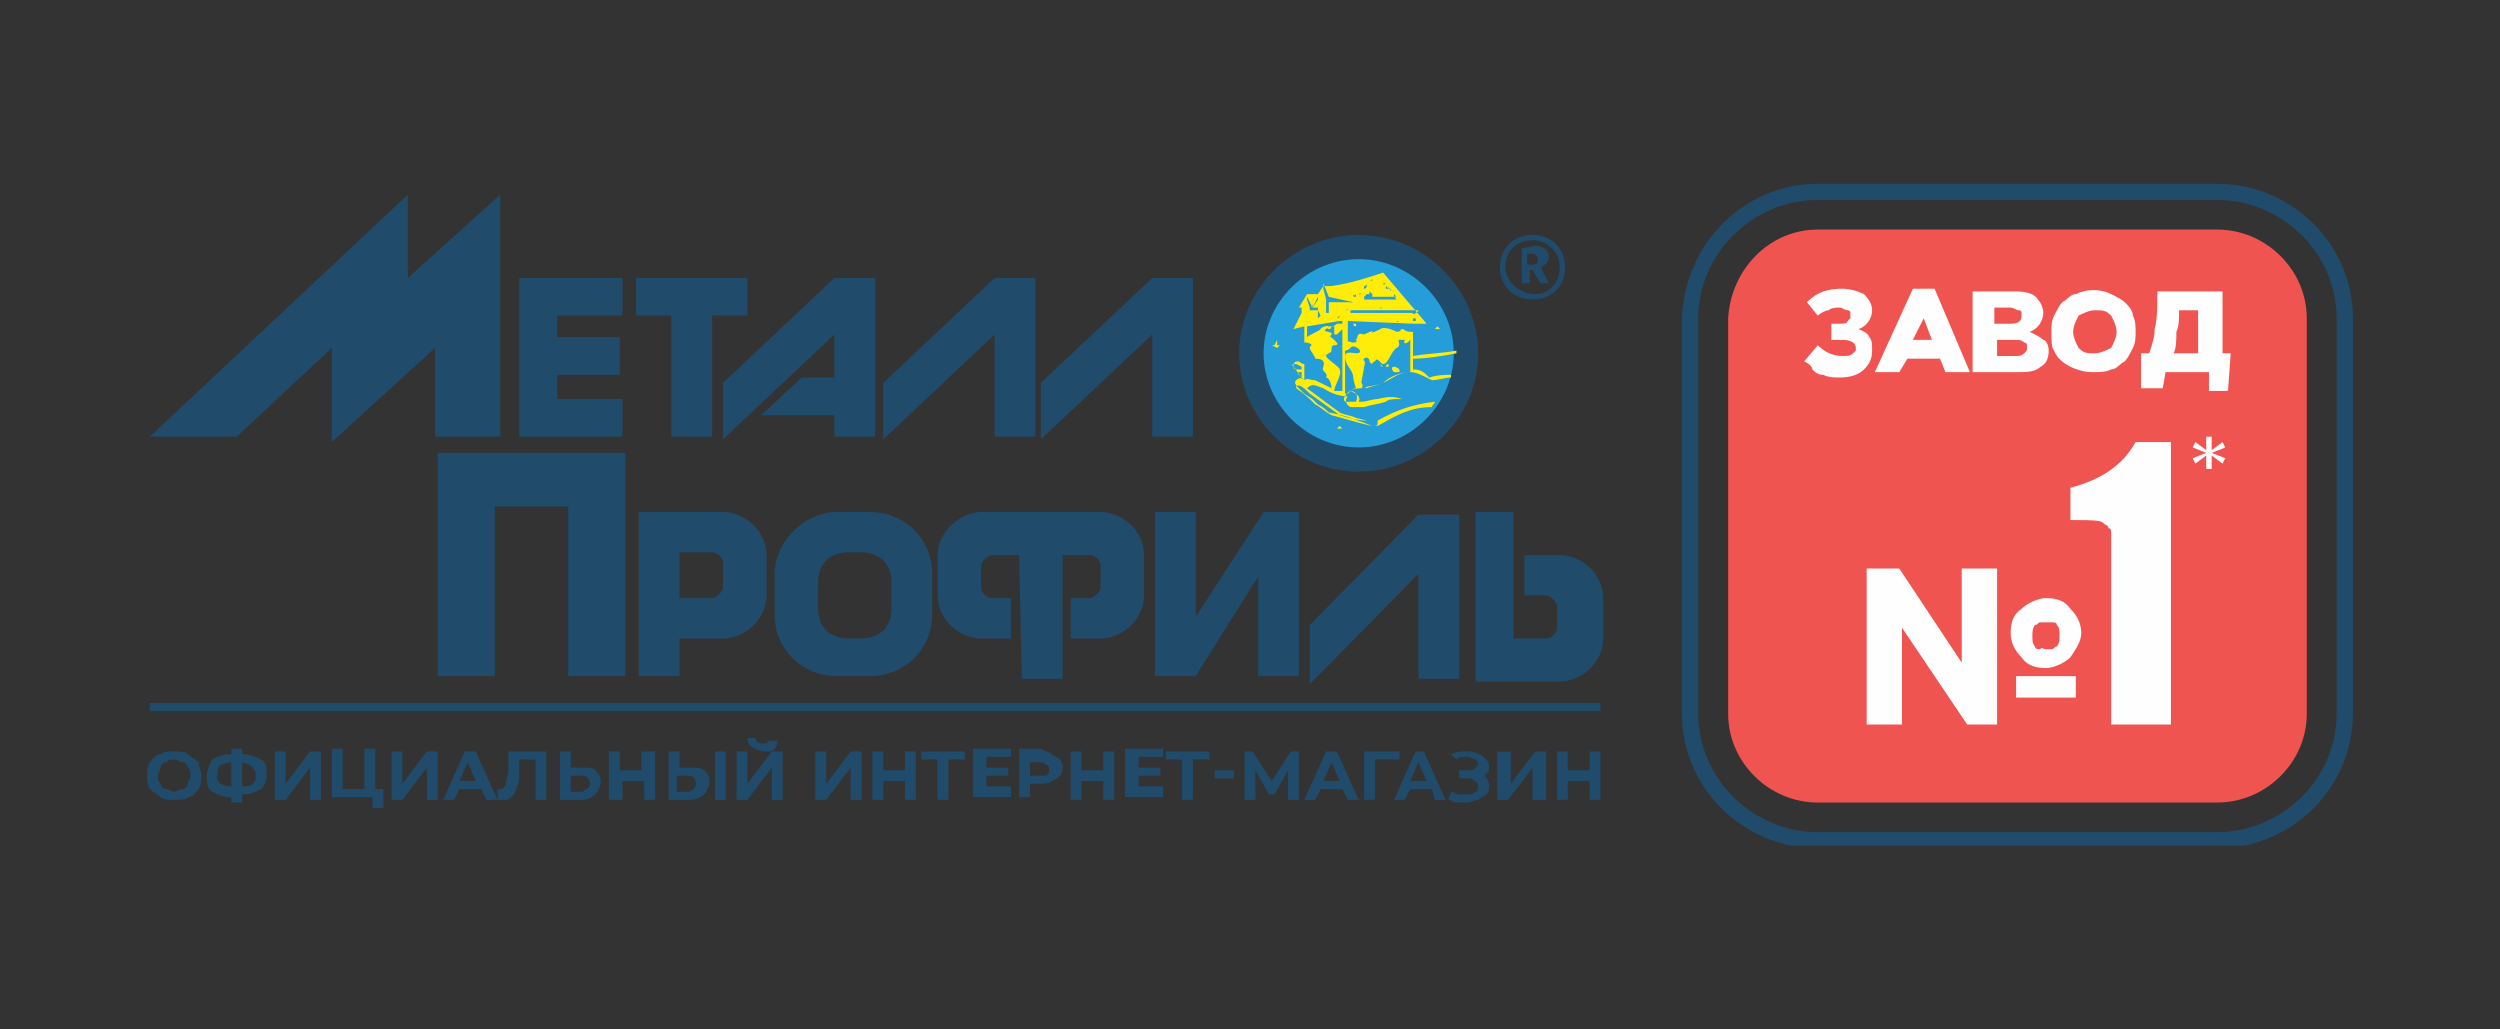 <svg width="170" height="70" viewBox="0 0 170 70" fill="none" xmlns="http://www.w3.org/2000/svg">
<rect x="0" y="0" width="170" height="70" fill="#333333" stroke="none"/>
<g clip-path="url(#clip0_1778_2960)">
<path fill-rule="evenodd" clip-rule="evenodd" d="M102.366 18.171C102.366 17.073 103.104 16.341 104.213 16.341C105.136 16.341 106.06 17.073 106.06 18.171C106.06 19.268 105.321 20 104.398 20C103.289 20 102.366 19.085 102.366 18.171ZM101.996 18.171C101.996 19.451 102.92 20.366 104.213 20.366C105.506 20.366 106.43 19.451 106.43 18.171C106.43 16.89 105.506 15.976 104.213 15.976C102.92 15.976 101.996 16.89 101.996 18.171ZM104.213 17.256C104.398 17.256 104.582 17.439 104.582 17.622C104.582 17.988 104.398 17.988 104.213 17.988H103.843V17.256H104.213ZM103.474 16.89V19.268H104.028V18.354H104.213L104.767 19.268H105.321L104.767 18.171C105.136 17.988 105.321 17.805 105.321 17.439C105.321 17.073 104.952 16.707 104.398 16.707L103.474 16.89Z" fill="#204B6B"/>
<path d="M29.768 30.793V45.976H33.647V34.451H38.635V45.976H42.514V30.793H29.768ZM100.149 34.817H102.92V43.415H105.137C105.506 43.415 105.876 43.049 105.876 42.683V41.22C105.876 40.854 105.322 40.488 105.137 40.488H103.659V37.744H106.061C107.539 37.744 109.016 39.024 109.016 40.671V43.415C109.016 45.061 107.539 46.342 106.061 46.342H100.334V34.817H100.149ZM56.923 34.817H59.139C61.541 34.817 63.388 36.646 63.388 39.024V41.768C63.388 44.146 61.541 45.976 59.139 45.976H56.923C54.521 45.976 52.674 44.146 52.674 41.768V39.024C52.674 36.829 54.706 34.817 56.923 34.817ZM57.662 37.561C57.108 37.561 56.553 37.744 56.184 38.11C55.814 38.476 55.63 39.024 55.63 39.573V41.403C55.63 41.951 55.814 42.5 56.184 42.866C56.553 43.232 57.108 43.415 57.662 43.415H58.585C59.139 43.415 59.694 43.232 60.063 42.866C60.433 42.5 60.617 41.951 60.617 41.403V39.573C60.617 39.024 60.433 38.476 60.063 38.11C59.694 37.744 59.139 37.561 58.585 37.561H57.662ZM69.484 46.159H72.255V37.744H74.103C74.472 37.744 74.841 38.11 74.841 38.476V39.939C74.841 40.305 74.287 40.671 74.103 40.671H72.809V43.415H74.841C76.319 43.415 77.797 42.134 77.797 40.488V37.744C77.797 36.098 76.319 34.817 74.841 34.817H66.713C65.42 34.817 63.758 36.098 63.758 37.744V40.488C63.758 42.134 65.236 43.415 66.713 43.415H68.745V40.671H67.452C67.083 40.671 66.713 40.305 66.713 39.939V38.476C66.713 38.11 67.268 37.744 67.452 37.744H69.3L69.484 46.159ZM46.209 40.671V37.561H48.425C48.795 37.561 49.164 37.927 49.164 38.293V39.939C49.164 40.305 48.61 40.671 48.425 40.671H46.209ZM46.209 43.415H49.164C50.642 43.415 52.12 42.134 52.12 40.488V37.744C52.12 36.098 50.642 34.817 49.164 34.817H43.438V45.976H46.209V43.415ZM99.226 46.159V35H96.455L89.066 42.5V46.524L96.455 39.024V46.159H99.226ZM78.536 34.817V45.976H81.307L85.556 39.207V45.976H88.327V34.817H85.925L81.307 41.951V34.817H78.536Z" fill="#204B6B"/>
<path d="M81.121 29.695V18.902H78.351L70.777 26.037V29.878L78.351 22.744V29.695H81.121ZM70.407 29.695V18.902H67.636L60.062 26.037V29.878L67.636 22.744V29.695H70.407ZM56.737 18.902L49.163 26.037V29.878L56.737 22.744V25.671H54.52L51.75 28.232H56.737V29.695H59.508V18.902H56.737ZM45.654 21.463V29.695H48.425V21.463H50.826V18.902H43.252V21.463H45.654ZM35.309 29.695V18.902H42.328V21.463H37.895V22.927H42.144V25.488H37.895V27.134H42.328V29.695H35.309ZM10.185 29.695H16.097L22.562 23.659V30.061L29.582 23.659V29.695H34.016V13.232L27.735 18.902V13.232L10.185 29.695Z" fill="#204B6B"/>
<path fill-rule="evenodd" clip-rule="evenodd" d="M92.391 30.61C96.085 30.61 99.041 27.683 99.041 24.024C99.041 20.366 96.085 17.439 92.391 17.439C88.696 17.439 85.74 20.366 85.74 24.024C85.74 27.683 88.696 30.61 92.391 30.61Z" fill="#249DD8"/>
<path fill-rule="evenodd" clip-rule="evenodd" d="M92.39 17.622C95.9 17.622 98.855 20.549 98.855 24.024C98.855 27.5 95.9 30.427 92.39 30.427C88.88 30.427 85.924 27.5 85.924 24.024C85.924 20.549 88.88 17.622 92.39 17.622ZM92.39 15.976C96.823 15.976 100.518 19.634 100.518 24.024C100.518 28.415 96.823 32.073 92.39 32.073C87.956 32.073 84.262 28.415 84.262 24.024C84.262 19.634 87.956 15.976 92.39 15.976Z" fill="#204B6B"/>
<path fill-rule="evenodd" clip-rule="evenodd" d="M92.02 22.012C92.02 22.195 92.205 22.195 92.205 22.195C92.205 22.195 92.205 22.195 92.205 22.012H92.02ZM91.097 28.963L91.281 29.146H91.097H90.912L91.097 28.963ZM94.791 24.939C94.976 24.939 95.161 25.122 95.161 25.122V25.305C95.161 25.305 94.976 25.305 94.791 25.305C94.607 25.122 94.607 24.939 94.791 24.939ZM93.868 24.756L94.052 24.939H94.237C94.237 24.939 94.237 24.756 94.422 24.756V24.939H94.052C94.052 24.939 93.868 24.939 93.868 24.756ZM97.747 22.195L97.932 22.378H97.747H97.562L97.747 22.195ZM86.848 23.11V23.476H87.033L86.848 23.659L86.478 23.476H86.663L86.848 23.11ZM91.651 20.915C91.651 21.098 91.651 21.098 91.651 20.915C91.651 21.098 91.466 21.098 91.466 21.098C91.651 21.098 91.651 21.098 91.651 20.915ZM89.065 21.829C88.88 21.829 88.88 21.829 89.065 21.829C88.88 21.829 88.88 21.829 88.88 21.829L88.695 22.012C88.88 21.829 88.88 21.829 89.065 21.829ZM91.097 21.463C90.912 21.646 90.912 21.646 90.912 21.646C90.912 21.646 91.097 21.646 91.097 21.463ZM92.944 19.268C92.944 19.451 92.944 19.451 92.944 19.268C92.944 19.451 92.759 19.451 92.759 19.451C92.759 19.451 92.759 19.451 92.759 19.634C92.944 19.634 92.944 19.451 92.944 19.268ZM93.314 18.902C93.314 19.085 93.314 19.085 93.314 18.902C93.314 19.085 93.129 19.085 93.129 19.085H93.314C93.314 19.085 93.314 19.085 93.314 18.902C93.314 19.268 93.314 19.268 93.314 18.902ZM92.02 20.549H90.358V21.28H90.173V20.366L89.988 19.634V19.268L90.358 20.183L92.02 20.549ZM89.619 21.098H89.065V21.646V20.915L88.88 20.366V20.183L89.249 20.915L89.619 20.183V20V21.28V21.646L89.804 21.463L89.619 21.098ZM89.434 20.732C89.249 20.549 89.249 20.732 89.434 20.732C89.249 20.732 89.249 20.732 89.434 20.732C89.249 20.732 89.249 20.732 89.249 20.732C89.249 20.732 89.249 20.732 89.249 20.915C89.065 20.732 89.065 20.732 89.434 20.732C89.249 20.732 89.249 20.732 89.434 20.732C89.249 20.732 89.249 20.549 89.434 20.732C89.249 20.549 89.249 20.549 89.434 20.732C89.249 20.732 89.249 20.732 89.434 20.732ZM89.434 20.366C89.249 20.366 89.249 20.366 89.249 20.366C89.249 20.366 89.249 20.366 89.249 20.549C89.249 20.366 89.249 20.366 89.434 20.366ZM92.02 20.549C91.836 20.549 91.836 20.549 91.836 20.549C91.836 20.549 91.836 20.549 91.836 20.732C91.836 20.549 91.836 20.549 92.02 20.549ZM92.205 20C92.205 20.183 92.205 20.183 92.205 20C92.02 20.183 92.02 20 92.02 20C92.02 20 92.02 20 92.02 20.183C92.02 20.183 92.02 20.183 92.205 20C92.205 20.183 92.205 20.183 92.205 20C92.02 20.183 92.02 20.183 92.205 20.183C92.205 20.183 92.205 20.183 92.205 20ZM92.575 20C92.39 19.817 92.39 20 92.575 20C92.39 20 92.39 20 92.39 20C92.39 20 92.39 20 92.39 20.183C92.39 20 92.39 20 92.575 20ZM94.237 19.268C94.052 19.268 94.052 19.268 94.052 19.268C94.052 19.268 94.052 19.268 94.052 19.085C94.052 19.085 94.052 19.085 94.052 19.268C94.052 19.268 94.052 19.268 93.868 19.268C93.868 19.268 93.868 19.268 93.683 19.268C93.683 19.268 93.683 19.268 93.683 19.085C93.683 19.085 93.683 19.085 93.683 19.268C93.683 19.268 93.683 19.268 93.498 19.268C93.498 19.268 93.498 19.268 93.683 19.268C93.683 19.268 93.683 19.268 93.683 19.085C93.683 19.085 93.683 19.085 93.683 19.268C93.683 19.268 93.683 19.268 93.868 19.268C93.868 19.268 93.868 19.268 94.052 19.268C94.052 19.268 94.052 19.268 94.052 19.085C94.052 19.085 94.052 19.085 94.052 19.268C94.052 19.268 94.052 19.451 94.237 19.268ZM94.607 19.634C94.422 19.634 94.422 19.451 94.422 19.451C94.422 19.451 94.422 19.451 94.422 19.634C94.422 19.634 94.422 19.634 94.237 19.634C94.237 19.634 94.237 19.634 94.052 19.634C94.052 19.634 94.052 19.634 94.052 19.451C94.052 19.451 94.052 19.451 94.052 19.634C94.052 19.634 94.052 19.634 93.868 19.634C93.868 19.634 93.868 19.634 93.683 19.634C93.683 19.634 93.683 19.634 93.683 19.451C93.683 19.451 93.683 19.451 93.683 19.634C93.683 19.634 93.683 19.634 93.498 19.634C93.498 19.634 93.498 19.634 93.314 19.634C93.314 19.634 93.314 19.634 93.314 19.451C93.314 19.451 93.314 19.451 93.314 19.634C93.314 19.634 93.314 19.634 93.129 19.634C93.129 19.634 93.129 19.634 92.944 19.634C92.944 19.634 92.944 19.634 93.129 19.634C93.129 19.634 93.129 19.634 93.129 19.451C93.129 19.451 93.129 19.451 93.129 19.634C93.129 19.634 93.129 19.634 93.314 19.634C93.314 19.634 93.314 19.634 93.498 19.634C93.498 19.634 93.498 19.634 93.498 19.451C93.498 19.451 93.498 19.451 93.498 19.634C93.498 19.634 93.498 19.634 93.683 19.634C93.683 19.634 93.683 19.634 93.868 19.634C93.868 19.634 93.868 19.634 93.868 19.451C93.868 19.451 93.868 19.451 93.868 19.634C93.868 19.634 93.868 19.634 94.052 19.634C94.052 19.634 94.052 19.634 94.237 19.634C94.237 19.634 94.237 19.634 94.237 19.451C94.422 19.634 94.422 19.634 94.607 19.634C94.607 19.817 94.422 19.817 94.607 19.634C94.607 19.817 94.607 19.817 94.607 19.634ZM94.976 20.183C94.791 20 94.791 20 94.976 20.183C94.791 20 94.791 20 94.791 20C94.791 20 94.791 20 94.791 20.183C94.791 20.183 94.791 20.183 94.607 20.183C94.607 20.183 94.607 20.183 94.422 20.183C94.422 20.183 94.422 20.183 94.422 20C94.422 20 94.422 20 94.422 20.183C94.422 20.183 94.422 20.183 94.237 20.183C94.237 20.183 94.237 20.183 94.052 20.183C94.052 20.183 94.052 20.183 94.052 20C94.052 20 94.052 20 94.052 20.183C94.052 20.183 94.052 20.183 93.868 20.183C93.868 20.183 93.868 20.183 93.683 20.183C93.683 20.183 93.683 20.183 93.683 20C93.683 20 93.683 20 93.683 20.183C93.683 20.183 93.683 20.183 93.498 20.183C93.498 20.183 93.498 20.183 93.314 20.183C93.314 20.183 93.314 20.183 93.314 20L93.129 19.817C93.129 19.817 93.129 19.817 93.129 20C93.129 20 93.129 20 92.944 20L92.759 20.183C92.759 20.183 92.759 20.183 92.759 20.366C92.759 20.366 92.759 20.366 92.944 20.366C92.944 20.366 92.944 20.366 93.129 20.366C93.129 20.366 93.129 20.366 93.129 20.183C93.129 20.183 93.129 20.183 93.129 20.366C93.129 20.366 93.129 20.366 93.314 20.366C93.314 20.366 93.314 20.366 93.498 20.366C93.498 20.366 93.498 20.366 93.498 20.183C93.498 20.183 93.498 20.183 93.498 20.366C93.498 20.366 93.498 20.366 93.683 20.366C93.683 20.366 93.683 20.366 93.868 20.366C93.868 20.366 93.868 20.366 93.868 20.183C93.868 20.183 93.868 20.183 93.868 20.366C93.868 20.366 93.868 20.366 94.052 20.366C94.052 20.366 94.052 20.366 94.237 20.366C94.237 20.366 94.237 20.366 94.237 20.183C94.237 20.183 94.237 20.183 94.237 20.366C94.237 20.366 94.237 20.366 94.422 20.366C94.422 20.366 94.422 20.366 94.607 20.366C94.607 20.366 94.607 20.366 94.607 20.183C94.607 20.183 94.607 20.183 94.607 20.366C94.607 20.366 94.607 20.366 94.791 20.366C94.791 20.366 94.791 20.366 94.976 20.366C94.791 20.183 94.791 20 94.976 20.183C94.791 20.183 94.791 20 94.976 20.183ZM95.346 20.549C95.161 20.366 95.161 20.366 95.346 20.549C95.161 20.549 95.161 20.549 95.161 20.549C95.161 20.549 95.161 20.549 94.976 20.549C94.976 20.549 94.976 20.549 94.976 20.366C94.976 20.366 94.976 20.366 94.976 20.549C94.976 20.549 94.976 20.549 94.791 20.549C94.791 20.549 94.791 20.549 94.607 20.549C94.607 20.549 94.607 20.549 94.607 20.366C94.607 20.366 94.607 20.366 94.607 20.549C94.607 20.549 94.607 20.549 94.422 20.549C94.422 20.549 94.422 20.549 94.237 20.549C94.237 20.549 94.237 20.549 94.237 20.366C94.237 20.366 94.237 20.366 94.237 20.549C94.237 20.549 94.237 20.549 94.052 20.549C94.052 20.549 94.052 20.549 93.868 20.549C93.868 20.549 93.868 20.549 93.868 20.366C93.868 20.366 93.868 20.366 93.868 20.549C93.868 20.549 93.868 20.549 93.683 20.549C93.683 20.549 93.683 20.549 93.498 20.549C93.498 20.549 93.498 20.549 93.498 20.366C93.498 20.366 93.498 20.366 93.498 20.549C93.498 20.549 93.498 20.549 93.314 20.549C93.314 20.549 93.314 20.549 93.129 20.549C93.129 20.549 93.129 20.549 93.129 20.366C93.129 20.366 93.129 20.366 93.129 20.549C93.129 20.549 93.129 20.549 92.944 20.549C92.944 20.549 92.944 20.549 92.759 20.549C92.759 20.549 92.759 20.549 92.759 20.366C92.759 20.366 92.759 20.366 92.759 20.549C92.759 20.549 92.759 20.549 92.575 20.549C92.575 20.549 92.575 20.549 92.759 20.549C92.759 20.549 92.759 20.549 92.759 20.366C92.759 20.366 92.759 20.366 92.759 20.549C92.759 20.549 92.759 20.549 92.944 20.549C92.944 20.549 92.944 20.549 93.129 20.549C93.129 20.549 93.129 20.549 93.129 20.366C93.129 20.366 93.129 20.366 93.129 20.549C93.129 20.549 93.129 20.549 93.314 20.549C93.314 20.549 93.314 20.549 93.498 20.549C93.498 20.549 93.498 20.549 93.498 20.366C93.498 20.366 93.498 20.366 93.498 20.549C93.498 20.549 93.498 20.549 93.683 20.549C93.683 20.549 93.683 20.549 93.868 20.549C93.868 20.549 93.868 20.549 93.868 20.366C93.868 20.366 93.868 20.366 93.868 20.549C93.868 20.549 93.868 20.549 94.052 20.549C94.052 20.549 94.052 20.549 94.237 20.549C94.237 20.549 94.237 20.549 94.237 20.366C94.237 20.366 94.237 20.366 94.237 20.549C94.237 20.549 94.237 20.549 94.422 20.549C94.422 20.549 94.422 20.549 94.607 20.549C94.607 20.549 94.607 20.549 94.607 20.366C94.607 20.366 94.607 20.366 94.607 20.549C94.607 20.549 94.607 20.549 94.791 20.549C94.791 20.549 94.791 20.549 94.976 20.549C94.976 20.549 94.976 20.549 94.976 20.366C94.976 20.366 94.976 20.366 94.976 20.549C94.976 20.549 94.976 20.549 95.161 20.549C95.161 20.549 95.161 20.549 95.346 20.549C95.346 20.549 95.346 20.549 95.346 20.366C95.346 20.366 95.346 20.366 95.346 20.549C95.346 20.549 95.346 20.549 95.53 20.549C95.161 20.549 95.161 20.549 95.346 20.549C95.161 20.549 95.161 20.549 95.346 20.549ZM95.715 20.915C95.53 20.915 95.53 20.915 95.53 20.915C95.53 20.915 95.53 20.915 95.53 20.732C95.53 20.732 95.53 20.732 95.53 20.915C95.53 20.915 95.53 20.915 95.346 20.915C95.346 20.915 95.346 20.915 95.161 20.915C95.161 20.915 95.161 20.915 95.161 20.732C95.161 20.732 95.161 20.732 95.161 20.915C95.161 20.915 95.161 20.915 94.976 20.915C94.976 20.915 94.976 20.915 94.791 20.915C94.791 20.915 94.791 20.915 94.791 20.732C94.791 20.732 94.791 20.732 94.791 20.915C94.791 20.915 94.791 20.915 94.607 20.915C94.607 20.915 94.607 20.915 94.422 20.915C94.422 20.915 94.422 20.915 94.422 20.732C94.422 20.732 94.422 20.732 94.422 20.915C94.422 20.915 94.422 20.915 94.237 20.915C94.237 20.915 94.237 20.915 94.052 20.915C94.052 20.915 94.052 20.915 94.052 20.732C94.052 20.732 94.052 20.732 94.052 20.915C94.052 20.915 94.052 20.915 93.868 20.915C93.868 20.915 93.868 20.915 93.683 20.915C93.683 20.915 93.683 20.915 93.683 20.732C93.683 20.732 93.683 20.732 93.683 20.915C93.683 20.915 93.683 20.915 93.498 20.915C93.498 20.915 93.498 20.915 93.314 20.915C93.314 20.915 93.314 20.915 93.314 20.732C93.314 20.732 93.314 20.732 93.314 20.915C93.314 20.915 93.314 20.915 93.129 20.915C93.129 20.915 93.129 20.915 92.944 20.915C92.944 20.915 92.944 20.915 92.944 20.732C92.944 20.732 92.944 20.732 92.944 20.915C92.944 20.915 92.944 20.915 92.759 20.915C92.759 20.915 92.759 20.915 92.575 20.915C92.575 20.915 92.575 20.915 92.575 20.732C92.575 20.732 92.575 20.732 92.575 20.915C92.575 20.915 92.575 20.915 92.39 20.915C92.39 20.915 92.39 20.915 92.575 20.915C92.575 20.915 92.575 20.915 92.759 20.915C92.759 20.915 92.759 20.915 92.759 20.732C92.759 20.732 92.759 20.732 92.759 20.915C92.759 20.915 92.759 20.915 92.944 20.915C92.944 20.915 92.944 20.915 93.129 20.915C93.129 20.915 93.129 20.915 93.129 20.732C93.129 20.732 93.129 20.732 93.129 20.915C93.129 20.915 93.129 20.915 93.314 20.915C93.314 20.915 93.314 20.915 93.498 20.915C93.498 20.915 93.498 20.915 93.498 20.732C93.498 20.732 93.498 20.732 93.498 20.915C93.498 20.915 93.498 20.915 93.683 20.915C93.683 20.915 93.683 20.915 93.868 20.915C93.868 20.915 93.868 20.915 93.868 20.732C93.868 20.732 93.868 20.732 93.868 20.915C93.868 21.098 93.868 20.915 94.052 20.915C94.052 20.915 94.052 20.915 94.237 20.915C94.237 20.915 94.237 20.915 94.237 20.732C94.237 20.732 94.237 20.732 94.237 20.915C94.237 20.915 94.237 20.915 94.422 20.915C94.422 20.915 94.422 20.915 94.607 20.915C94.607 20.915 94.607 20.915 94.607 20.732C94.607 20.732 94.607 20.732 94.607 20.915C94.607 20.915 94.607 20.915 94.791 20.915C94.791 20.915 94.791 20.915 94.976 20.915C94.976 20.915 94.976 20.915 94.976 20.732C94.976 20.732 94.976 20.732 94.976 20.915C94.976 20.915 94.976 20.915 95.161 20.915C95.161 20.915 95.161 20.915 95.346 20.915C95.346 20.915 95.346 20.915 95.346 20.732C95.346 20.732 95.346 20.732 95.346 20.915C95.346 20.915 95.346 20.915 95.53 20.915C95.53 20.915 95.53 20.915 95.715 20.915C95.715 20.915 95.715 20.915 95.715 20.732C95.715 20.732 95.715 20.732 95.715 20.915C95.715 20.915 95.715 20.915 95.9 20.915C95.9 20.915 95.9 20.915 96.084 20.915C96.084 20.915 96.084 20.915 96.084 20.732C96.084 20.732 96.084 20.732 96.084 20.915C95.346 20.915 95.53 20.915 95.715 20.915ZM96.084 21.28C95.9 21.28 95.9 21.28 96.084 21.28C95.9 21.28 95.9 21.28 95.9 21.28C95.9 21.28 95.9 21.28 95.9 21.098C95.9 21.098 95.9 21.098 95.9 21.28C95.9 21.28 95.9 21.28 95.715 21.28C95.715 21.28 95.715 21.28 95.53 21.28C95.53 21.28 95.53 21.28 95.53 21.098C95.53 21.098 95.53 21.098 95.53 21.28C95.53 21.28 95.53 21.28 95.346 21.28C95.346 21.28 95.346 21.28 95.161 21.28C95.161 21.28 95.161 21.28 95.161 21.098C95.161 21.098 95.161 21.098 95.161 21.28C95.161 21.28 95.161 21.28 94.976 21.28C94.976 21.28 94.976 21.28 94.791 21.28C94.791 21.28 94.791 21.28 94.791 21.098C94.791 21.098 94.791 21.098 94.791 21.28C94.791 21.28 94.791 21.28 94.607 21.28C94.607 21.28 94.607 21.28 94.422 21.28C94.422 21.28 94.422 21.28 94.422 21.098C94.422 21.098 94.422 21.098 94.422 21.28C94.422 21.28 94.422 21.28 94.237 21.28C94.237 21.28 94.237 21.28 94.052 21.28C94.052 21.28 94.052 21.28 94.052 21.098C94.052 21.098 94.052 21.098 94.052 21.28C94.052 21.28 94.052 21.28 93.868 21.28C93.868 21.28 93.868 21.28 93.683 21.28C93.683 21.28 93.683 21.28 93.683 21.098C93.683 21.098 93.683 21.098 93.683 21.28C93.683 21.28 93.683 21.28 93.498 21.28C93.498 21.28 93.498 21.28 93.314 21.28C93.314 21.28 93.314 21.28 93.314 21.098C93.314 21.098 93.314 21.098 93.314 21.28C93.314 21.28 93.314 21.28 93.129 21.28C93.129 21.28 93.129 21.28 92.944 21.28C92.944 21.28 92.944 21.28 92.944 21.098C92.944 21.098 92.944 21.098 92.944 21.28C92.944 21.28 92.944 21.28 92.759 21.28C92.759 21.28 92.759 21.28 92.575 21.28C92.575 21.28 92.575 21.28 92.575 21.098C92.575 21.098 92.575 21.098 92.575 21.28C92.575 21.28 92.575 21.28 92.39 21.28C92.39 21.28 92.39 21.28 92.205 21.28C92.205 21.28 92.205 21.28 92.205 21.098C92.205 21.098 92.205 21.098 92.205 21.28C92.205 21.28 92.205 21.28 92.02 21.28C92.02 21.28 92.02 21.28 91.836 21.28C91.836 21.28 91.836 21.28 91.836 21.098C91.836 21.098 91.836 21.098 92.02 21.098C92.02 21.098 92.02 21.098 92.02 20.915C92.02 20.915 92.02 20.915 92.02 21.098C92.02 21.098 92.02 21.098 92.205 21.098C92.205 21.098 92.205 21.098 92.39 21.098C92.39 21.098 92.39 21.098 92.39 20.915C92.39 20.915 92.39 20.915 92.39 21.098C92.39 21.098 92.39 21.098 92.575 21.098C92.575 21.098 92.575 21.098 92.759 21.098C92.759 21.098 92.759 21.098 92.759 20.915C92.759 20.915 92.759 20.915 92.759 21.098C92.759 21.098 92.759 21.098 92.944 21.098C92.944 21.098 92.944 21.098 93.129 21.098C93.129 21.098 93.129 21.098 93.129 20.915C93.129 20.915 93.129 20.915 93.129 21.098C93.129 21.098 93.129 21.098 93.314 21.098C93.314 21.098 93.314 21.098 93.498 21.098C93.498 21.098 93.498 21.098 93.498 20.915C93.498 20.915 93.498 20.915 93.498 21.098C93.498 21.098 93.498 21.098 93.683 21.098C93.683 21.098 93.683 21.098 93.868 21.098C93.868 21.098 93.868 21.098 93.868 20.915C93.868 20.915 93.868 20.915 93.868 21.098C93.868 21.098 93.868 21.098 94.052 21.098C94.052 21.098 94.052 21.098 94.237 21.098C94.237 21.098 94.237 21.098 94.237 20.915C94.237 20.915 94.237 20.915 94.237 21.098C94.237 21.098 94.237 21.098 94.422 21.098C94.422 21.098 94.422 21.098 94.607 21.098C94.607 21.098 94.607 21.098 94.607 20.915C94.607 20.915 94.607 20.915 94.607 21.098C94.607 21.098 94.607 21.098 94.791 21.098C94.791 21.098 94.791 21.098 94.976 21.098C94.976 21.098 94.976 21.098 94.976 20.915C94.976 20.915 94.976 20.915 94.976 21.098C94.976 21.098 94.976 21.098 95.161 21.098C95.161 21.098 95.161 21.098 95.346 21.098C95.346 21.098 95.346 21.098 95.346 20.915C95.346 20.915 95.346 20.915 95.346 21.098C95.346 21.098 95.346 21.098 95.53 21.098C95.53 21.098 95.53 21.098 95.715 21.098C95.715 21.098 95.715 21.098 95.715 20.915C95.715 20.915 95.715 20.915 95.715 21.098C95.715 21.098 95.715 21.098 95.9 21.098C95.9 21.098 95.9 21.098 96.084 21.098C96.084 21.098 96.084 21.098 96.084 20.915C96.084 20.915 96.084 20.915 96.084 21.098C96.084 21.098 96.084 21.098 96.269 21.098C96.269 21.098 96.269 21.098 96.454 21.098C96.454 21.098 96.454 21.098 96.454 20.915C96.454 20.915 96.454 20.915 96.454 21.098C96.454 21.28 95.9 21.463 96.084 21.28C95.9 21.463 95.9 21.463 96.084 21.28ZM96.454 21.646C96.269 21.646 96.269 21.646 96.454 21.646C96.269 21.646 96.269 21.646 96.269 21.646C96.269 21.646 96.269 21.646 96.269 21.829C96.269 21.829 96.269 21.829 96.084 21.829C96.084 21.829 96.084 21.829 95.9 21.829C95.9 21.829 95.9 21.829 95.9 21.646C95.9 21.646 95.9 21.646 95.9 21.829C95.9 21.829 95.9 21.829 95.715 21.829C95.715 21.829 95.715 21.829 95.53 21.829C95.53 21.829 95.53 21.829 95.53 21.646C95.53 21.646 95.53 21.646 95.53 21.829C95.53 21.829 95.53 21.829 95.346 21.829C95.346 21.829 95.346 21.829 95.161 21.829C95.161 21.829 95.161 21.829 95.161 21.646C95.161 21.646 95.161 21.646 95.161 21.829C95.161 21.829 95.161 21.829 94.976 21.829C94.976 21.829 94.976 21.829 94.791 21.829C94.791 21.829 94.791 21.829 94.791 21.646C94.791 21.646 94.791 21.646 94.791 21.829C94.791 21.829 94.791 21.829 94.607 21.829C94.607 21.829 94.607 21.829 94.422 21.829C94.422 21.829 94.422 21.829 94.422 21.646C94.422 21.646 94.422 21.646 94.422 21.829C94.422 21.829 94.422 21.829 94.237 21.829C94.237 21.829 94.237 21.829 94.052 21.829C94.052 21.829 94.052 21.829 94.052 21.646C94.052 21.646 94.052 21.646 94.052 21.829C94.052 21.829 94.052 21.829 93.868 21.829C93.868 21.829 93.868 21.829 93.683 21.829C93.683 21.829 93.683 21.829 93.683 21.646C93.683 21.646 93.683 21.646 93.683 21.829C93.683 21.829 93.683 21.829 93.498 21.829C93.498 21.829 93.498 21.829 93.314 21.829C93.314 21.829 93.314 21.829 93.314 21.646C93.314 21.646 93.314 21.646 93.314 21.829C93.314 21.829 93.314 21.829 93.129 21.829C93.129 21.829 93.129 21.829 92.944 21.829C92.944 21.829 92.944 21.829 92.944 21.646C92.944 21.646 92.944 21.646 92.944 21.829C92.944 21.829 92.944 21.829 92.759 21.829C92.759 21.829 92.759 21.829 92.575 21.829C92.575 21.829 92.575 21.829 92.575 21.646C92.575 21.646 92.575 21.646 92.575 21.829C92.575 21.829 92.575 21.829 92.39 21.829C92.39 21.829 92.39 21.829 92.205 21.829C92.205 21.829 92.205 21.829 92.205 21.646C92.205 21.646 92.205 21.646 92.205 21.829C92.205 21.829 92.205 21.829 92.02 21.829C92.02 21.829 92.02 21.829 91.836 21.829C91.836 21.829 91.836 21.829 91.836 21.646C91.836 21.646 91.836 21.646 91.836 21.829C91.836 21.829 91.836 21.829 91.651 21.829C91.651 21.829 91.651 21.829 91.466 21.829C91.466 21.829 91.466 21.829 91.466 21.646C91.466 21.646 91.466 21.646 91.466 21.829C91.466 21.829 91.466 21.829 91.281 21.829C91.281 21.829 91.281 21.829 91.097 21.829C91.097 21.829 91.097 21.829 91.097 21.646C91.097 21.646 91.097 21.646 91.097 21.829C91.097 21.829 91.097 21.829 90.912 21.829C90.912 21.829 90.912 21.829 90.727 21.829C90.727 21.829 90.727 21.829 90.912 21.829C90.912 21.829 90.912 21.829 90.912 21.646C90.912 21.646 90.912 21.646 90.912 21.829C90.912 21.829 90.912 21.829 91.097 21.829C91.097 21.829 91.097 21.829 91.281 21.829C91.281 21.829 91.281 21.829 91.281 21.646C91.281 21.646 91.281 21.646 91.281 21.829C91.281 21.829 91.281 21.829 91.466 21.829C91.466 21.829 91.466 21.829 91.651 21.829C91.651 21.829 91.651 21.829 91.651 21.646C91.651 21.646 91.651 21.646 91.651 21.829C91.651 21.829 91.651 21.829 91.836 21.829C91.836 21.829 91.836 21.829 92.02 21.829C92.02 21.829 92.02 21.829 92.02 21.646C92.02 21.646 92.02 21.646 92.02 21.829C92.02 21.829 92.02 21.829 92.205 21.829C92.205 21.829 92.205 21.829 92.39 21.829C92.39 21.829 92.39 21.829 92.39 21.646C92.39 21.646 92.39 21.646 92.39 21.829C92.39 21.829 92.39 21.829 92.575 21.829C92.575 21.829 92.575 21.829 92.759 21.829C92.759 21.829 92.759 21.829 92.759 21.646C92.759 21.646 92.759 21.646 92.759 21.829C92.759 21.829 92.759 21.829 92.944 21.829C92.944 21.829 92.944 21.829 93.129 21.829C93.129 21.829 93.129 21.829 93.129 21.646C93.129 21.646 93.129 21.646 93.129 21.829C93.129 21.829 93.129 21.829 93.314 21.829C93.314 21.829 93.314 21.829 93.498 21.829C93.498 21.829 93.498 21.829 93.498 21.646C93.498 21.646 93.498 21.646 93.498 21.829C93.498 21.829 93.498 21.829 93.683 21.829C93.683 21.829 93.683 21.829 93.868 21.829C93.868 21.829 93.868 21.829 93.868 21.646C93.868 21.646 93.868 21.646 93.868 21.829C93.868 21.829 93.868 21.829 94.052 21.829C94.052 21.829 94.052 21.829 94.237 21.829C94.237 21.829 94.237 21.829 94.237 21.646C94.237 21.646 94.237 21.646 94.237 21.829C94.237 21.829 94.237 21.829 94.422 21.829C94.422 21.829 94.422 21.829 94.607 21.829C94.607 21.829 94.607 21.829 94.607 21.646C94.607 21.646 94.607 21.646 94.607 21.829C94.607 21.829 94.607 21.829 94.791 21.829C94.791 21.829 94.791 21.829 94.976 21.829C94.976 21.829 94.976 21.829 94.976 21.646C94.976 21.646 94.976 21.646 94.976 21.829C94.976 22.012 94.976 21.829 95.161 21.829C95.161 21.829 95.161 21.829 95.346 21.829C95.346 21.829 95.346 21.829 95.346 21.646C95.346 21.646 95.346 21.646 95.346 21.829C95.346 21.829 95.346 21.829 95.53 21.829C95.53 21.829 95.53 21.829 95.715 21.829C95.715 21.829 95.715 21.829 95.715 21.646C95.715 21.646 95.715 21.646 95.715 21.829C95.715 21.829 95.715 21.829 95.9 21.829C95.9 21.829 95.9 21.829 96.084 21.829C96.084 21.829 96.084 21.829 96.084 21.646C96.269 21.646 96.269 21.646 96.454 21.646C96.269 21.829 96.269 21.829 96.454 21.646C96.454 21.829 96.454 21.829 96.454 21.646ZM88.51 25.122V24.939L88.141 24.756C87.956 24.756 87.772 24.756 87.956 24.939C87.956 24.939 87.956 25.122 88.141 25.122C88.141 25.122 88.326 25.122 88.51 25.122ZM88.51 25.854V25.305C88.326 25.305 88.141 25.305 88.326 25.488C88.51 25.671 88.51 25.671 88.51 25.854ZM90.543 26.402C90.173 26.22 89.804 26.037 89.434 25.854C89.065 25.854 88.88 25.671 88.695 25.854V23.293H88.88C89.434 23.476 89.065 23.476 89.065 23.659C89.065 23.841 89.434 24.207 89.434 24.39C89.619 24.39 90.173 24.39 89.988 24.939C89.804 25.305 90.358 25.305 90.173 25.671C90.358 25.671 90.543 26.037 90.543 26.402ZM90.727 26.585C90.727 26.22 91.281 25.488 91.097 25.122C91.097 24.939 90.173 24.39 90.173 24.207C90.173 24.024 90.543 24.024 90.543 23.841C90.543 23.659 90.543 23.476 90.727 23.476C91.097 23.476 90.912 23.293 90.727 23.11C90.543 22.927 90.358 22.927 90.543 22.744C90.727 22.561 89.804 22.561 90.173 22.378C90.727 22.012 89.804 22.195 89.804 22.378C89.619 22.561 89.065 22.744 88.88 22.927V22.195L91.097 21.829H91.281V22.012H91.097H90.912C90.912 22.012 90.727 22.195 90.543 22.195H90.358C90.358 22.195 90.173 22.378 90.358 22.378C90.543 22.378 90.543 22.195 90.543 22.195H90.727V22.378C90.727 22.561 90.727 22.561 90.727 22.744C90.727 22.744 90.727 22.744 90.912 22.744L91.097 22.561C91.097 22.561 91.097 22.561 91.281 22.378V26.585C91.097 26.585 90.912 26.585 90.727 26.585ZM92.575 26.402C92.759 26.22 92.575 26.037 92.575 26.037C92.575 25.854 92.759 25.122 92.759 24.939C92.944 24.39 92.575 24.573 92.759 24.39C92.944 24.207 93.129 24.39 93.129 24.573C93.314 24.939 93.314 24.573 93.498 24.573C93.683 24.207 93.868 24.756 94.052 24.756C94.422 24.756 94.607 23.841 94.976 23.659C95.346 23.476 94.976 23.11 95.161 23.11C95.346 23.11 95.346 23.11 95.53 23.11C95.53 23.11 95.346 23.476 95.715 23.293C95.715 23.293 95.715 23.293 95.9 23.11V25.305C95.161 25.305 94.422 25.671 94.052 26.037C93.683 26.22 93.314 26.22 92.944 26.402C92.759 26.22 92.759 26.402 92.575 26.402ZM91.466 23.841C91.466 23.841 91.651 23.841 91.836 23.659C92.02 23.293 92.944 24.024 92.205 24.024C92.02 24.024 91.466 23.841 91.466 24.207C91.466 24.939 92.02 25.122 92.02 25.671C92.02 25.854 92.205 26.402 92.205 26.402C92.02 26.402 91.836 26.585 91.651 26.768H91.466V23.841ZM95.9 22.561C95.715 22.561 95.715 22.561 95.9 22.561C95.53 22.561 95.53 22.378 95.346 22.378C95.161 22.378 95.346 22.561 94.976 22.561C94.607 22.378 94.052 22.195 93.868 22.378C93.868 22.378 93.129 22.744 93.314 22.561C93.498 22.378 92.759 22.744 92.759 22.744C92.205 22.561 92.39 22.927 92.205 23.11C92.205 23.11 92.39 23.293 92.02 23.293C91.836 23.293 91.651 23.11 91.651 23.293V21.829L96.084 22.012V22.561H95.9ZM87.956 22.378L88.695 22.195V24.756C88.51 24.756 88.326 24.573 88.326 24.573C88.141 24.573 87.956 24.573 87.956 24.939C88.141 25.122 88.326 25.488 88.51 25.671L88.695 25.854C88.51 25.671 88.326 25.671 88.141 25.854C87.956 26.037 88.141 26.22 88.326 26.402L88.695 26.768L89.249 27.134L89.619 27.5C89.988 27.683 90.173 27.866 90.358 28.049C91.466 28.232 92.39 28.598 93.314 28.963H93.683C94.976 28.232 95.9 27.683 97.377 27.683C97.377 27.5 97.562 27.5 97.562 27.317C96.084 27.5 94.976 27.866 93.683 28.598C93.683 28.963 93.683 28.963 93.314 28.963C92.39 28.78 91.281 28.415 90.543 28.232C90.173 28.049 89.804 27.683 89.434 27.5C89.065 27.134 88.695 26.768 88.141 26.402C88.141 26.22 88.141 26.22 88.326 26.22C88.51 26.22 88.88 26.585 89.065 26.768C89.804 27.317 90.358 27.683 91.097 28.232C91.651 28.415 92.39 28.598 92.944 28.598L92.205 28.415C91.836 28.232 91.466 28.232 91.097 28.049C90.358 27.5 89.619 26.951 88.88 26.402C89.249 26.037 89.434 26.22 89.988 26.402C90.543 26.768 91.097 26.951 91.651 26.951C91.466 27.134 91.466 27.5 91.836 27.683C92.02 27.683 92.39 27.683 92.759 27.683C93.314 27.5 93.683 27.5 94.237 27.317C94.422 27.134 94.791 27.134 95.346 27.134C94.791 26.951 94.422 26.951 93.683 27.134C93.314 27.134 92.944 27.317 92.575 27.317H92.39C92.575 26.951 92.205 26.768 91.836 26.585C92.205 26.585 92.39 26.951 92.205 27.317C91.836 27.317 91.651 27.317 91.466 27.317C91.466 27.317 91.281 27.134 91.466 26.951C91.651 26.585 92.02 26.402 92.575 26.402C93.129 26.22 93.683 26.22 94.052 26.037C94.791 25.671 95.161 25.305 95.9 25.305C96.269 25.305 96.639 25.488 97.377 25.854C97.747 25.854 98.301 25.671 98.671 25.671V25.488C98.301 25.488 97.747 25.488 97.193 25.671C96.823 25.305 96.639 25.122 96.084 25.122V24.39C97.008 24.39 98.116 24.207 99.04 24.024V23.841C98.116 24.024 97.193 24.024 96.084 24.207V22.012H97.008L94.052 18.537C92.944 18.902 91.836 19.268 90.543 19.451H89.988L89.619 20H88.88L88.326 20.915H88.51V21.28L87.956 22.378Z" fill="#FFEC08"/>
<path d="M108.831 47.805H10.185V48.354H108.831V47.805Z" fill="#204B6B"/>
<path fill-rule="evenodd" clip-rule="evenodd" d="M89.25 20.915H89.62V20.366L89.25 20.915Z" fill="#FFEC08"/>
<path fill-rule="evenodd" clip-rule="evenodd" d="M123.61 13.598H150.765C155.198 13.598 158.893 17.256 158.893 21.646V48.537C158.893 52.927 155.198 56.585 150.765 56.585H123.61C119.176 56.585 115.481 52.927 115.481 48.537V21.646C115.481 17.256 119.176 13.598 123.61 13.598ZM123.61 12.5H150.765C155.752 12.5 160.001 16.524 160.001 21.646V48.537C160.001 53.476 155.937 57.683 150.765 57.683H123.61C118.622 57.683 114.373 53.658 114.373 48.537V21.646C114.558 16.524 118.622 12.5 123.61 12.5Z" fill="#204B6B"/>
<path fill-rule="evenodd" clip-rule="evenodd" d="M123.61 15.61H150.765C154.09 15.61 156.861 18.354 156.861 21.646V48.537C156.861 51.829 154.09 54.573 150.765 54.573H123.61C120.285 54.573 117.514 51.829 117.514 48.537V21.646C117.698 18.354 120.285 15.61 123.61 15.61Z" fill="#F05450"/>
<path d="M147.809 24.024H149.471V21.098H148.178C148.178 21.646 148.178 22.195 147.993 22.561C147.993 23.11 147.993 23.659 147.809 24.024ZM145.592 26.585V24.024H146.146C146.331 23.476 146.516 22.927 146.516 22.378C146.7 21.646 146.7 20.915 146.7 19.817H151.134V24.024H151.688L151.503 26.585H150.21V25.305H147.255L147.07 26.402H145.592V26.585ZM140.974 22.561C140.974 22.927 141.158 23.293 141.343 23.659C141.713 24.024 141.897 24.024 142.452 24.024C142.821 24.024 143.19 23.841 143.56 23.659C143.745 23.293 143.929 22.927 143.929 22.561C143.929 22.195 143.745 21.829 143.56 21.463C143.19 21.098 143.006 21.098 142.452 21.098C142.082 21.098 141.713 21.28 141.343 21.463C141.158 21.829 140.974 22.195 140.974 22.561ZM139.496 22.561C139.496 22.195 139.496 21.829 139.681 21.463C139.865 21.098 140.05 20.732 140.235 20.549C140.604 20.366 140.789 20 141.158 20C141.897 19.634 142.821 19.634 143.56 20C143.929 20.183 144.299 20.366 144.484 20.549C144.668 20.732 145.038 21.098 145.038 21.463C145.222 21.829 145.222 22.195 145.222 22.561C145.222 22.927 145.222 23.293 145.038 23.659C144.853 24.024 144.668 24.39 144.484 24.573C144.114 24.756 143.929 25.122 143.56 25.122C143.19 25.305 142.821 25.305 142.267 25.305C141.713 25.305 141.158 25.122 140.789 24.939C140.42 24.756 139.865 24.39 139.681 23.841C139.496 23.659 139.496 23.11 139.496 22.561ZM135.801 22.012H136.725C137.279 22.012 137.464 21.829 137.464 21.463V21.28C137.464 21.28 137.464 21.098 137.279 21.098C137.094 21.098 136.91 20.915 136.725 20.915H135.617V22.012H135.801ZM135.801 24.207H137.094C137.279 24.207 137.464 24.207 137.649 24.024C137.833 23.841 137.833 23.841 137.833 23.659V23.476C137.833 23.476 137.833 23.293 137.649 23.293C137.464 23.11 137.279 23.11 137.094 23.11H135.801V24.207ZM134.139 25.305V19.817H137.094C137.833 19.817 138.388 20 138.572 20.366C138.757 20.549 138.942 20.915 138.942 21.28C138.942 21.829 138.572 22.378 138.018 22.561C138.388 22.744 138.757 22.927 138.942 23.11C139.126 23.11 139.311 23.476 139.311 23.841C139.311 24.39 139.126 24.756 138.757 24.939C138.388 25.305 137.833 25.305 137.094 25.305H134.139ZM130.075 23.11H131.368L130.814 21.646L130.075 23.11ZM127.489 25.305L130.075 19.634H131.553L133.954 25.305H132.291L131.922 24.39H129.705L129.151 25.305H127.489ZM122.686 24.573L123.609 23.476C123.979 23.841 124.533 24.207 125.272 24.207C125.641 24.207 125.826 24.207 126.011 24.024L126.195 23.841V23.659C126.195 23.293 125.826 23.11 125.272 23.11H124.533V22.012H125.087C125.272 22.012 125.641 22.012 125.641 21.829L125.826 21.646V21.463V21.28C125.826 21.28 125.826 21.098 125.641 21.098C125.456 21.098 125.272 20.915 125.087 20.915C124.902 20.915 124.533 20.915 124.348 21.098C124.163 21.098 123.794 21.28 123.609 21.463L122.87 20.549C123.609 19.817 124.348 19.634 125.272 19.634C125.826 19.634 126.38 19.817 126.75 20C127.119 20.366 127.304 20.732 127.304 21.098C127.304 21.646 126.934 22.195 126.38 22.378C126.75 22.561 126.934 22.561 127.119 22.927C127.304 23.11 127.304 23.476 127.304 23.841C127.304 24.39 127.119 24.756 126.75 25.122C126.38 25.488 125.826 25.671 125.087 25.671C124.718 25.671 124.348 25.671 123.979 25.488C123.609 25.488 123.424 25.305 123.24 25.122C123.24 24.939 123.055 24.756 122.686 24.573Z" fill="#FEFEFE"/>
<path d="M139.126 44.146C139.31 44.146 139.31 44.146 139.495 44.146C139.68 44.146 139.68 43.963 139.865 43.963C140.049 43.781 140.049 43.415 140.049 43.232C140.049 42.866 140.049 42.683 139.865 42.5C139.865 42.317 139.68 42.317 139.495 42.317C139.31 42.317 139.31 42.317 139.126 42.317C138.941 42.317 138.941 42.317 138.756 42.317C138.572 42.317 138.572 42.5 138.387 42.5C138.202 42.683 138.202 43.049 138.202 43.232C138.202 43.598 138.202 43.781 138.387 43.963C138.387 44.146 138.572 44.146 138.756 44.146C138.756 43.963 138.941 44.146 139.126 44.146ZM140.788 44.695C140.419 45.061 139.68 45.427 139.126 45.427C138.387 45.427 137.833 45.244 137.463 44.695C137.094 44.329 136.724 43.781 136.724 43.049C136.724 42.317 136.909 41.768 137.463 41.403C137.833 41.037 138.572 40.671 139.126 40.671C139.865 40.671 140.419 40.854 140.788 41.403C141.158 41.768 141.527 42.317 141.527 43.049C141.527 43.598 141.158 44.146 140.788 44.695ZM137.094 47.439V45.976H141.158V47.439H137.094ZM126.934 49.268V38.659H129.15L133.399 45.061V38.659H135.801V49.268H133.769L129.335 42.683V49.268H126.934Z" fill="#FEFEFE"/>
<path d="M147.624 30.244V49.268H143.56V39.024C143.56 37.561 143.56 36.646 143.56 36.281C143.56 36.098 143.56 35.915 143.375 35.915C143.375 35.732 143.191 35.732 143.006 35.549C142.821 35.366 142.082 35.366 141.159 35.366H140.789V33.171C142.821 32.622 144.299 31.707 145.223 30.061H147.624V30.244Z" fill="#FEFEFE"/>
<path d="M150.025 31.89V30.976L149.286 31.524L149.102 31.159L150.025 30.793L149.102 30.427L149.286 30.061L150.025 30.61V29.695H150.395V30.61L151.134 30.061L151.318 30.427L150.395 30.793L151.318 31.159L151.134 31.524L150.395 30.976V31.89H150.025Z" fill="#FEFEFE"/>
<path d="M10.924 54.207C10.739 54.025 10.37 53.842 10.185 53.659C10 53.293 10 53.11 10 52.744C10 52.378 10 52.195 10.185 51.829C10.37 51.646 10.554 51.281 10.924 51.281C11.108 51.098 11.478 51.098 11.847 51.098C12.217 51.098 12.586 51.098 12.771 51.281C12.956 51.464 13.325 51.646 13.51 51.829C13.51 52.195 13.695 52.378 13.695 52.744C13.695 53.11 13.695 53.293 13.51 53.659C13.325 53.842 13.14 54.207 12.771 54.207C12.586 54.39 12.217 54.39 11.847 54.39C11.478 54.39 11.108 54.39 10.924 54.207ZM12.402 53.659C12.586 53.659 12.771 53.476 12.771 53.293C12.771 53.11 12.956 52.927 12.956 52.744C12.956 52.561 12.956 52.378 12.771 52.195C12.771 52.012 12.586 51.829 12.402 51.829C12.217 51.829 12.032 51.646 11.847 51.646C11.663 51.646 11.478 51.646 11.293 51.829C11.108 51.829 10.924 52.012 10.924 52.195C10.924 52.378 10.739 52.561 10.739 52.744C10.739 52.927 10.739 53.11 10.924 53.293C10.924 53.476 11.108 53.659 11.293 53.659C11.478 53.659 11.663 53.842 11.847 53.842C12.032 53.842 12.217 53.659 12.402 53.659Z" fill="#204B6B"/>
<path d="M17.759 53.659C17.39 53.842 17.02 54.024 16.466 54.024V54.573H15.727V54.207C15.173 54.207 14.803 54.024 14.434 53.842C14.065 53.659 14.065 53.293 14.065 52.744C14.065 52.378 14.249 52.012 14.434 51.646C14.803 51.464 15.173 51.281 15.727 51.281V50.915H16.466V51.281C17.02 51.281 17.39 51.464 17.759 51.646C18.128 51.829 18.128 52.195 18.128 52.744C18.128 53.11 17.944 53.476 17.759 53.659ZM15.727 53.476V51.829C15.358 51.829 15.173 52.012 14.988 52.012C14.803 52.195 14.803 52.378 14.803 52.561C14.619 53.11 14.988 53.476 15.727 53.476ZM17.205 53.293C17.39 53.11 17.39 52.927 17.39 52.744C17.39 52.195 17.02 52.012 16.466 51.829V53.476C16.651 53.476 17.02 53.476 17.205 53.293Z" fill="#204B6B"/>
<path d="M18.682 51.098H19.421V53.293L21.083 51.098H21.822V54.39H21.083V52.195L19.421 54.39H18.682V51.098Z" fill="#204B6B"/>
<path d="M26.072 53.659V54.939H25.333V54.207H22.562V50.915H23.301V53.659H24.779V50.915H25.518V53.659H26.072Z" fill="#204B6B"/>
<path d="M26.625 51.098H27.364V53.293L29.026 51.098H29.765V54.39H29.026V52.195L27.364 54.39H26.625V51.098Z" fill="#204B6B"/>
<path d="M32.721 53.659H31.243L30.874 54.39H30.135L31.613 51.098H32.352L33.829 54.39H33.09L32.721 53.659ZM32.352 53.11L31.797 51.829L31.243 53.11H32.352Z" fill="#204B6B"/>
<path d="M37.155 51.098V54.39H36.416V51.646H35.308V52.378C35.308 52.927 35.308 53.293 35.123 53.476C35.123 53.842 34.938 54.025 34.754 54.207C34.569 54.39 34.384 54.39 34.2 54.39C34.015 54.39 34.015 54.39 33.83 54.39V53.659C33.83 53.659 33.83 53.659 34.015 53.659C34.2 53.659 34.384 53.476 34.384 53.293C34.384 53.11 34.569 52.744 34.569 52.378V51.098H37.155Z" fill="#204B6B"/>
<path d="M40.48 52.378C40.664 52.561 40.849 52.744 40.849 53.11C40.849 53.476 40.664 53.842 40.48 54.025C40.295 54.207 39.925 54.39 39.556 54.39H38.078V51.098H38.817V52.195H39.556C40.11 52.195 40.295 52.195 40.48 52.378ZM39.925 53.659C40.11 53.476 40.11 53.476 40.11 53.293C40.11 52.927 39.925 52.744 39.556 52.744H38.817V53.842H39.556C39.741 53.842 39.741 53.659 39.925 53.659Z" fill="#204B6B"/>
<path d="M44.545 51.098V54.39H43.806V53.11H42.328V54.39H41.404V51.098H42.143V52.378H43.621V51.098H44.545Z" fill="#204B6B"/>
<path d="M47.87 52.378C48.055 52.561 48.24 52.744 48.24 53.11C48.24 53.476 48.055 53.842 47.87 54.025C47.685 54.207 47.316 54.39 46.947 54.39H45.469V51.098H46.208V52.195H46.947C47.316 52.195 47.685 52.195 47.87 52.378ZM47.131 53.659C47.316 53.476 47.316 53.476 47.316 53.293C47.316 52.927 47.131 52.744 46.762 52.744H46.023V53.842H46.762C46.947 53.842 47.131 53.659 47.131 53.659ZM48.609 51.098H49.348V54.39H48.609V51.098Z" fill="#204B6B"/>
<path d="M50.086 51.098H50.825V53.293L52.487 51.098H53.226V54.39H52.487V52.195L50.825 54.39H50.086V51.098ZM50.825 50.183H51.379C51.379 50.366 51.564 50.549 51.748 50.549C51.933 50.549 51.933 50.549 52.118 50.549L52.303 50.366H52.857C52.857 50.549 52.857 50.732 52.672 50.915C52.487 51.098 52.303 51.098 51.933 51.098C51.01 50.915 50.825 50.549 50.825 50.183Z" fill="#204B6B"/>
<path d="M55.443 51.098H56.182V53.293L57.845 51.098H58.584V54.39H57.845V52.195L56.182 54.39H55.443V51.098Z" fill="#204B6B"/>
<path d="M62.278 51.098V54.39H61.539V53.11H60.061V54.39H59.322V51.098H60.061V52.378H61.539V51.098H62.278Z" fill="#204B6B"/>
<path d="M65.604 51.646H64.496V54.39H63.757V51.646H62.648V51.098H65.604V51.646Z" fill="#204B6B"/>
<path d="M68.744 53.659V54.207H66.158V50.915H68.744V51.464H67.082V52.195H68.56V52.744H67.082V53.476H68.744V53.659Z" fill="#204B6B"/>
<path d="M71.516 51.281C71.7 51.464 71.885 51.464 72.07 51.646C72.254 51.829 72.254 52.012 72.254 52.195C72.254 52.378 72.254 52.561 72.07 52.744C71.885 52.927 71.7 53.11 71.516 53.11C71.331 53.293 70.961 53.293 70.777 53.293H70.038V54.207H69.299V50.915H70.777C70.961 51.098 71.331 51.098 71.516 51.281ZM71.146 52.744C71.331 52.561 71.331 52.561 71.331 52.378C71.331 52.195 71.331 52.012 71.146 52.012C70.961 51.829 70.777 51.829 70.592 51.829H70.038V52.744H70.592C70.961 52.744 71.146 52.744 71.146 52.744Z" fill="#204B6B"/>
<path d="M75.764 51.098V54.39H75.025V53.11H73.547V54.39H72.809V51.098H73.547V52.378H75.025V51.098H75.764Z" fill="#204B6B"/>
<path d="M79.088 53.659V54.207H76.502V50.915H79.088V51.464H77.426V52.195H78.903V52.744H77.426V53.476H79.088V53.659Z" fill="#204B6B"/>
<path d="M82.229 51.646H81.121V54.39H80.382V51.646H79.273V51.098H82.229V51.646Z" fill="#204B6B"/>
<path d="M82.598 52.378H83.891V52.927H82.598V52.378Z" fill="#204B6B"/>
<path d="M87.587 54.39V52.378L86.663 54.025H86.293L85.37 52.378V54.39H84.631V51.098H85.185L86.478 53.11L87.771 51.098H88.325V54.39H87.587Z" fill="#204B6B"/>
<path d="M91.281 53.659H89.804L89.434 54.39H88.695L90.173 51.098H90.912L92.39 54.39H91.651L91.281 53.659ZM91.097 53.11L90.543 51.829L89.988 53.11H91.097Z" fill="#204B6B"/>
<path d="M95.159 51.646H93.497V54.39H92.758V51.098H95.159V51.646Z" fill="#204B6B"/>
<path d="M97.377 53.659H95.899L95.53 54.39H94.791L96.269 51.098H96.823L98.301 54.39H97.562L97.377 53.659ZM97.008 53.11L96.454 51.829L95.899 53.11H97.008Z" fill="#204B6B"/>
<path d="M101.071 52.927C101.255 53.11 101.255 53.293 101.255 53.476C101.255 53.659 101.255 53.842 101.071 54.025C100.886 54.207 100.701 54.207 100.516 54.39C100.332 54.39 99.962 54.573 99.778 54.573C99.593 54.573 99.408 54.573 99.039 54.573C98.854 54.573 98.669 54.39 98.484 54.39L98.669 53.842C98.854 53.842 99.039 54.025 99.223 54.025C99.408 54.025 99.593 54.025 99.778 54.025C99.962 54.025 100.147 54.025 100.332 53.842C100.516 53.842 100.516 53.659 100.516 53.476C100.516 53.293 100.516 53.293 100.332 53.11C100.147 53.11 100.147 52.927 99.962 52.927H99.223V52.378H99.962C100.147 52.378 100.147 52.378 100.332 52.195L100.516 52.012C100.516 51.829 100.516 51.829 100.332 51.646C100.147 51.646 99.962 51.464 99.778 51.464C99.593 51.464 99.408 51.464 99.408 51.464C99.223 51.464 99.039 51.646 99.039 51.646L98.669 51.281C99.039 51.098 99.408 51.098 99.778 51.098C99.962 51.098 100.332 51.098 100.516 51.281C100.701 51.281 100.886 51.464 101.071 51.646C101.255 51.829 101.255 52.012 101.255 52.195C101.255 52.378 101.255 52.561 101.071 52.561C101.071 52.744 100.886 52.744 100.701 52.927C100.886 52.744 101.071 52.744 101.071 52.927Z" fill="#204B6B"/>
<path d="M101.995 51.098H102.734V53.293L104.397 51.098H105.136V54.39H104.212V52.195L102.549 54.39H101.811V51.098H101.995Z" fill="#204B6B"/>
<path d="M108.831 51.098V54.39H108.092V53.11H106.614V54.39H105.875V51.098H106.614V52.378H108.092V51.098H108.831Z" fill="#204B6B"/>
</g>
<defs>
<clipPath id="clip0_1778_2960">
<rect width="150" height="45" fill="white" transform="translate(10 12.5)"/>
</clipPath>
</defs>
</svg>
